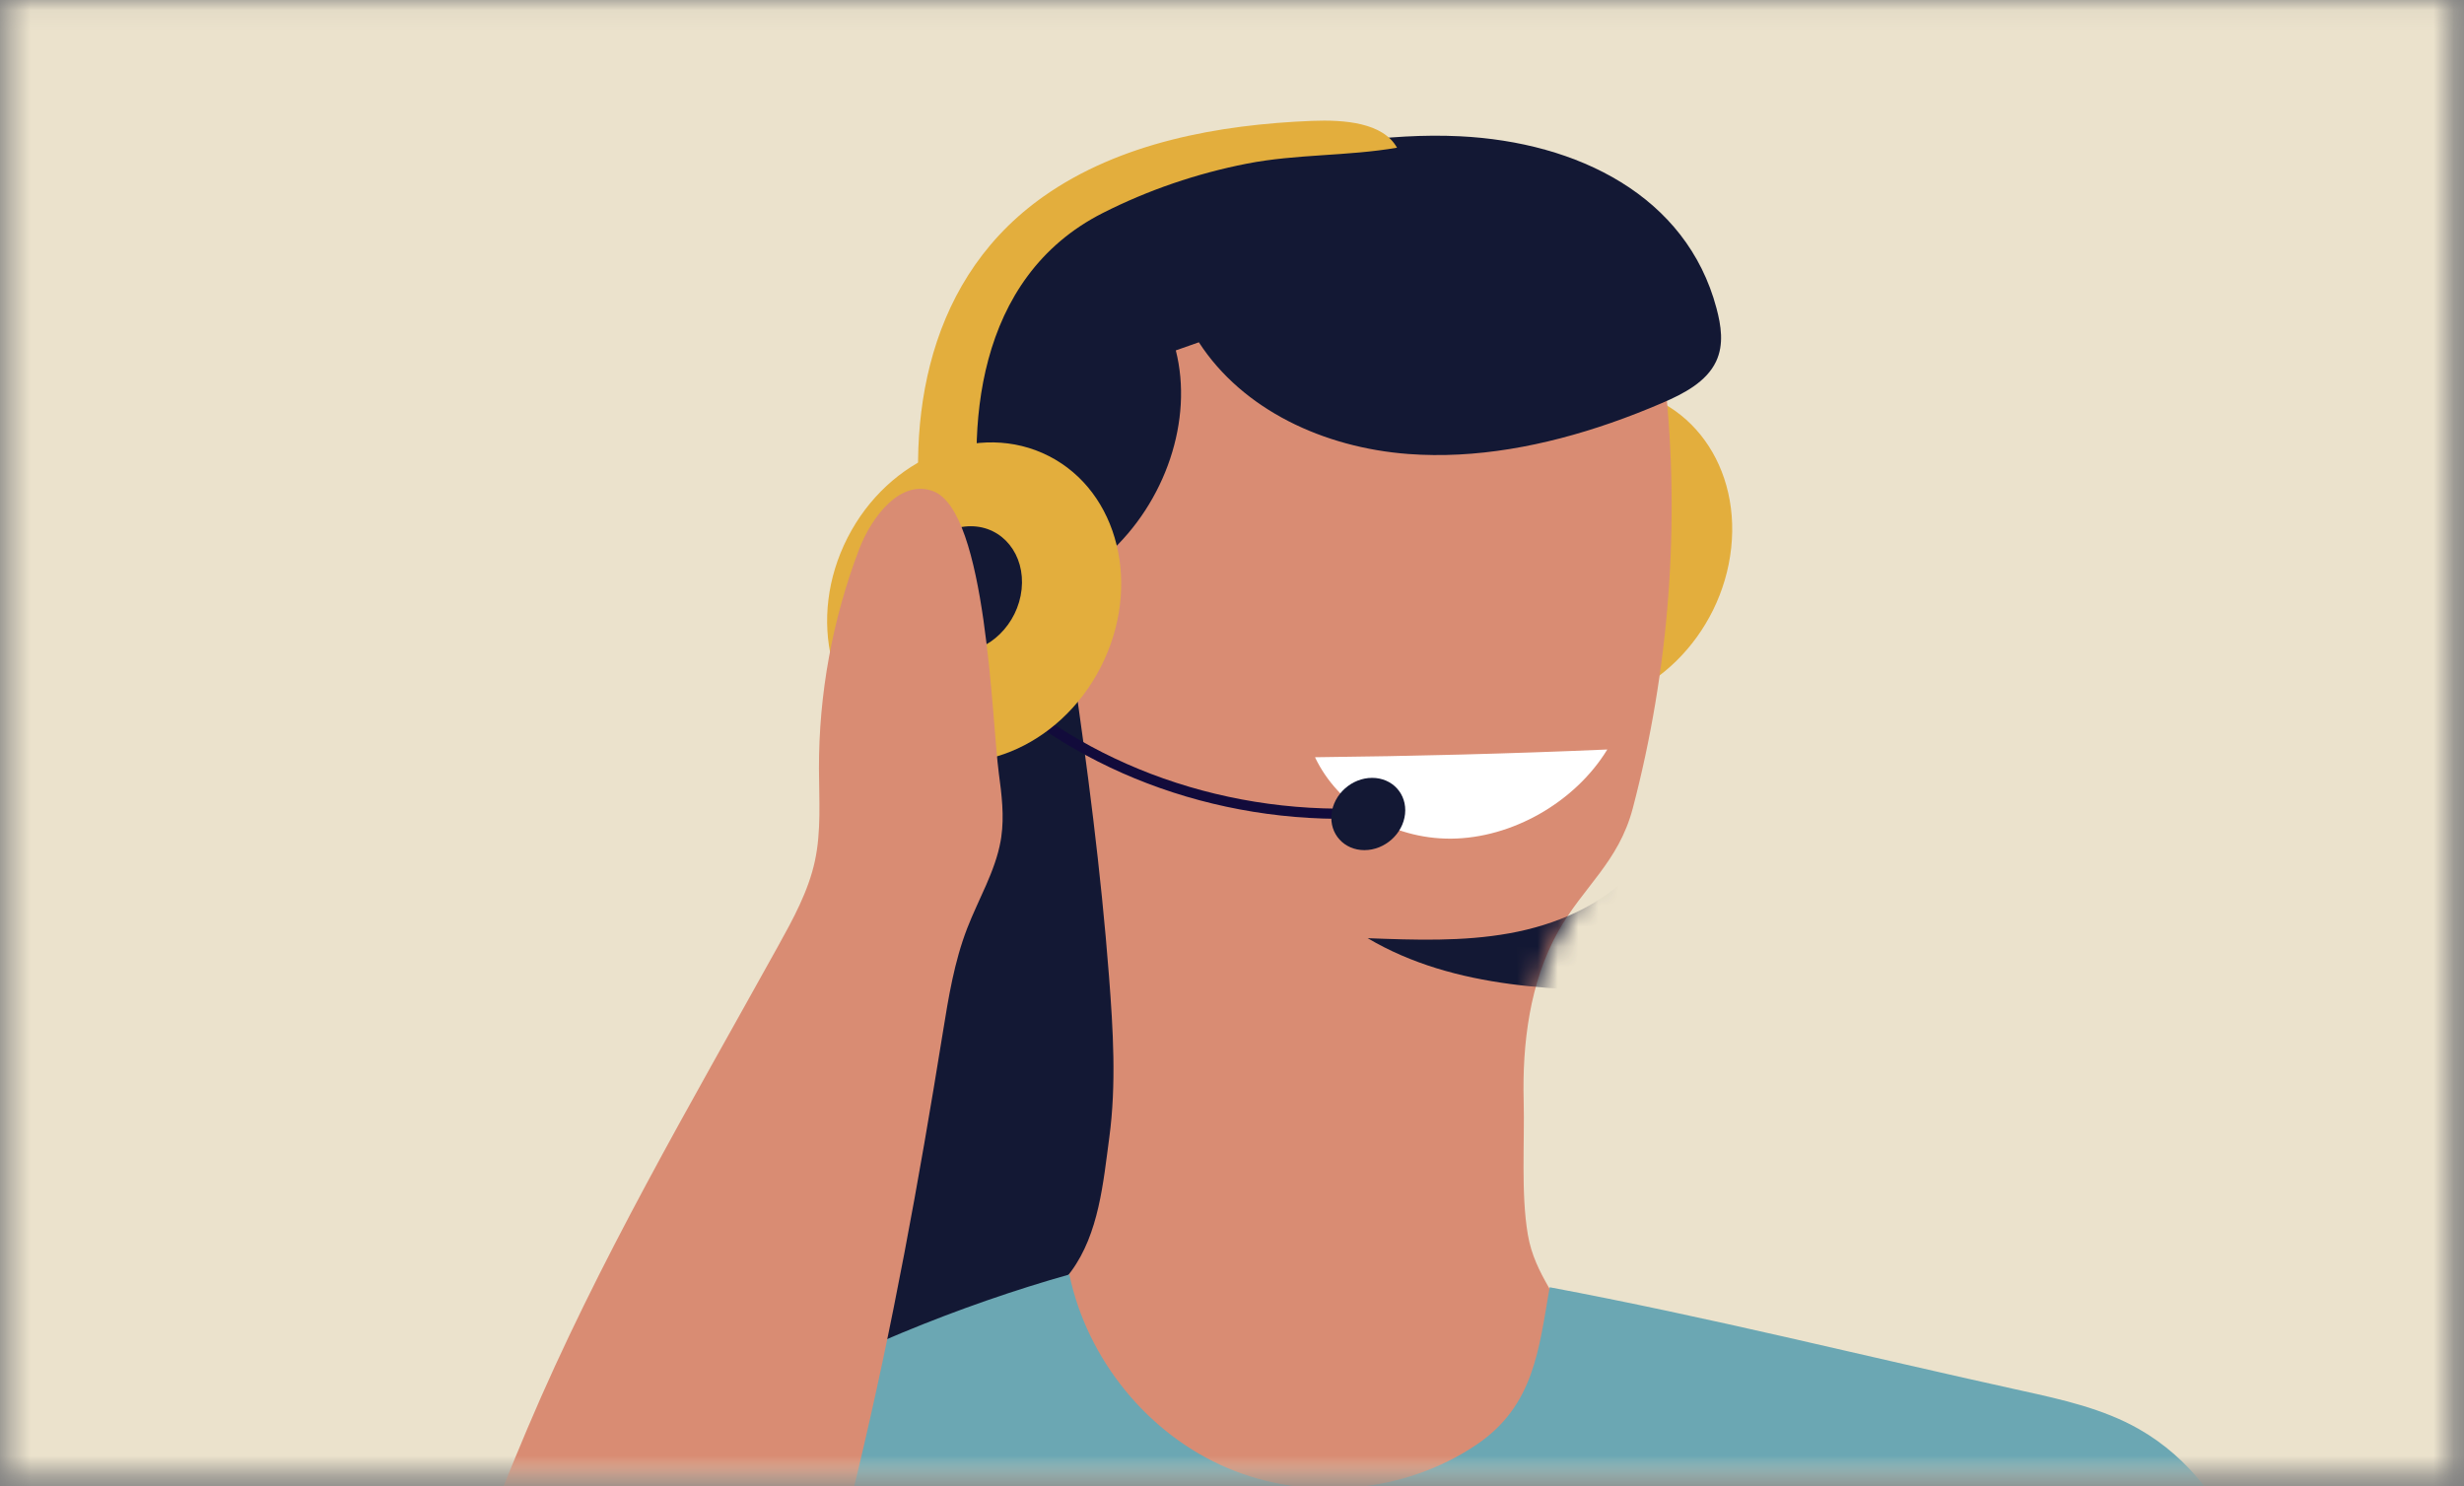 <svg width="121" height="73" viewBox="0 0 121 73" fill="none" xmlns="http://www.w3.org/2000/svg">
<rect x="0" y="0" width="121" height="73" fill="#808080" stroke="none"/>
<mask id="mask0_705_3320" style="mask-type:luminance" maskUnits="userSpaceOnUse" x="0" y="0" width="121" height="73">
<path d="M120.288 0.07H0.435V72.394H120.288V0.07Z" fill="white"/>
</mask>
<g mask="url(#mask0_705_3320)">
<path d="M140.12 -16.286H-18.74V93.151H140.12V-16.286Z" fill="#EBE2CC"/>
</g>
<mask id="mask1_705_3320" style="mask-type:luminance" maskUnits="userSpaceOnUse" x="0" y="0" width="121" height="73">
<path d="M120.288 0.07H0.435V72.394H120.288V0.07Z" fill="white"/>
</mask>
<g mask="url(#mask1_705_3320)">
<path d="M74.596 35.111C74.168 36.739 73.645 38.367 73.25 39.959C72.077 44.68 70.904 49.401 69.731 54.122C69.18 56.34 68.602 58.619 67.266 60.564C65.932 62.507 63.941 63.963 61.868 65.113C54.74 69.068 46.029 69.749 39.163 66.73C38.642 66.501 38.106 66.229 37.831 65.743C37.546 65.239 37.592 64.595 37.68 63.991C38.203 60.405 39.922 56.989 41.181 53.508C44.535 44.232 44.617 34.571 46.985 25.166C48.092 20.768 49.145 17.98 53.577 15.852C56.926 14.244 60.854 14.094 64.093 15.219C69.595 17.13 73.466 21.994 75.019 27.387C75.733 29.868 75.286 32.49 74.596 35.111Z" fill="#131834"/>
<path d="M70.672 26.912C70.207 31.25 73.039 34.767 77 34.767C80.96 34.767 84.548 31.25 85.014 26.912C85.48 22.574 82.646 19.057 78.686 19.057C74.725 19.057 71.137 22.574 70.672 26.912Z" fill="#E3AE3D"/>
<path d="M73.96 73.101C67.569 76.919 58.106 74.469 52.387 70.61C50.17 69.114 50.231 65.747 51.604 63.714C51.906 63.267 52.283 62.878 52.602 62.443C53.967 60.585 54.177 58.076 54.475 55.864C54.826 53.255 54.661 50.563 54.46 47.949C54.064 42.796 53.397 37.669 52.651 32.557C51.956 27.795 51.812 23.001 53.112 18.12C54.181 14.106 55.35 12.593 59.642 11.038C63.475 9.65 67.65 8.309 71.629 8.503C77.925 8.809 81.124 12.683 81.769 18.779C82.508 25.772 81.968 32.897 80.182 39.698C79.486 42.349 77.743 43.555 76.506 45.771C75.119 48.255 74.751 51.27 74.823 54.069C74.875 56.107 74.685 58.614 75.026 60.631C75.374 62.687 76.665 63.782 77.245 65.718C78.169 68.806 76.561 71.547 73.96 73.101Z" fill="#D98C73"/>
<path d="M22.243 81.012C18.015 86.629 12.222 96.781 13.969 104.023C15.481 110.291 21.831 110.842 27.304 110.709C45 110.281 62.696 109.853 80.391 109.424C87.614 109.249 94.828 109.031 102.034 108.476C108.367 107.988 111.269 104.087 112.484 97.778C113.283 93.627 112.931 89.344 112.384 85.152C111.637 79.43 110.047 73.041 105.031 70.187C103.278 69.19 101.274 68.744 99.304 68.311C91.584 66.614 83.857 64.68 76.101 63.225C75.566 66.26 75.345 69.042 72.503 70.96C68.971 73.343 64.22 73.773 60.296 72.112C56.372 70.452 53.384 66.769 52.513 62.598C41.912 65.584 28.976 72.067 22.243 81.012Z" fill="#6BA7B3"/>
<path d="M78.93 36.813C77.36 39.386 74.264 41.175 71.245 41.192C68.347 41.207 65.712 39.586 64.576 37.193C69.354 37.14 74.139 37.021 78.93 36.813Z" fill="white"/>
<path d="M79.108 20.772C75.849 21.905 72.456 22.546 69.163 22.299C65.005 21.987 61.024 20.129 58.873 16.812C58.496 16.945 58.118 17.077 57.741 17.21C58.605 20.613 57.248 24.671 54.388 27.236C53.413 28.11 52.14 28.937 51.426 30.046C50.637 31.272 50.796 32.555 50.213 33.855C50.072 34.169 49.89 34.504 49.554 34.668C48.729 35.071 48.04 34.151 47.811 33.395C46.316 28.468 45.484 22.532 47.717 17.304C50.127 11.662 55.221 9.02 60.913 7.893C64.497 7.183 68.128 6.519 71.686 6.693C77.463 6.976 82.825 9.616 84.292 15.14C84.515 15.981 84.67 16.915 84.27 17.757C83.793 18.763 82.677 19.339 81.641 19.785C80.809 20.143 79.963 20.474 79.108 20.772Z" fill="#131834"/>
<path d="M47.764 32.592C52.557 37.546 59.674 40.262 67.031 39.944" stroke="#120B3B" stroke-width="0.5" stroke-miterlimit="10"/>
<path d="M65.387 39.981C65.282 40.962 66.005 41.756 67.002 41.756C67.999 41.756 68.893 40.961 68.998 39.981C69.103 39.001 68.38 38.206 67.383 38.206C66.386 38.205 65.492 39 65.387 39.981Z" fill="#131834"/>
<path d="M54.055 32.763C56.083 28.796 54.943 24.157 51.51 22.402C48.076 20.647 43.649 22.441 41.622 26.408C39.594 30.375 40.734 35.013 44.167 36.768C47.601 38.523 52.028 36.73 54.055 32.763Z" fill="#E3AE3D"/>
<path d="M51.025 9.808C51.095 9.757 51.165 9.707 51.236 9.656C54.99 7.005 59.838 6.121 64.421 5.937C66.03 5.873 67.917 6.024 68.604 7.255C66.142 7.677 63.668 7.56 61.227 8.038C58.779 8.517 56.382 9.333 54.155 10.462C47.888 13.638 47.392 21.113 48.312 26.46C48.589 28.067 45.733 28.753 45.456 27.144C44.458 21.349 45.186 14.089 51.025 9.808Z" fill="#E3AE3D"/>
<path d="M44.507 28.948C44.323 30.661 45.442 32.049 47.005 32.049C48.568 32.049 49.985 30.661 50.168 28.948C50.352 27.236 49.233 25.847 47.67 25.847C46.107 25.847 44.691 27.235 44.507 28.948Z" fill="#131834"/>
<path d="M49.139 41.304C49.15 41.242 49.16 41.18 49.169 41.117C49.321 40.08 49.19 39.024 49.05 37.985C48.703 35.409 48.458 25.12 45.829 24.127C44.217 23.518 42.799 25.379 42.185 26.989C40.879 30.417 40.208 34.086 40.217 37.755C40.22 39.271 40.337 40.807 40.017 42.289C39.694 43.784 38.943 45.146 38.202 46.484C33.876 54.292 29.381 61.942 25.905 70.152C22.468 78.27 19.594 86.627 17.315 95.143C16.839 96.923 16.385 98.752 16.552 100.587C17.105 106.657 22.526 105.693 26.537 103.517C30.626 101.298 33.951 97.439 35.655 93.12C41.108 79.292 43.944 65.324 46.298 50.726C46.578 48.988 46.862 47.235 47.497 45.593C48.049 44.162 48.869 42.809 49.139 41.304Z" fill="#D98C73"/>
<mask id="mask2_705_3320" style="mask-type:luminance" maskUnits="userSpaceOnUse" x="50" y="8" width="32" height="68">
<path d="M73.96 73.101C67.569 76.919 58.106 74.469 52.387 70.61C50.17 69.114 50.231 65.747 51.604 63.714C51.906 63.267 52.283 62.878 52.602 62.443C53.967 60.585 54.177 58.076 54.475 55.864C54.826 53.255 54.661 50.563 54.46 47.949C54.064 42.796 53.397 37.669 52.651 32.557C51.956 27.795 51.812 23.001 53.112 18.12C54.181 14.106 55.35 12.593 59.642 11.038C63.475 9.65 67.65 8.309 71.629 8.503C74.533 8.644 77.604 9.336 79.312 11.687C80.445 13.247 80.606 15.336 80.715 17.328C80.963 21.887 81.114 26.462 81.166 31.048C81.225 36.235 80.61 40.074 77.429 44.353C75.339 47.165 74.736 50.635 74.823 54.068C74.875 56.106 74.864 58.162 75.205 60.179C75.553 62.235 76.665 63.781 77.245 65.717C78.169 68.806 76.561 71.547 73.96 73.101Z" fill="white"/>
</mask>
<g mask="url(#mask2_705_3320)">
<path d="M80.225 42.782C78.646 44.482 76.391 45.433 74.107 45.843C71.823 46.253 69.482 46.168 67.163 46.081C71.461 48.623 76.731 48.682 81.724 48.669" fill="#131834"/>
</g>
</g>
</svg>
